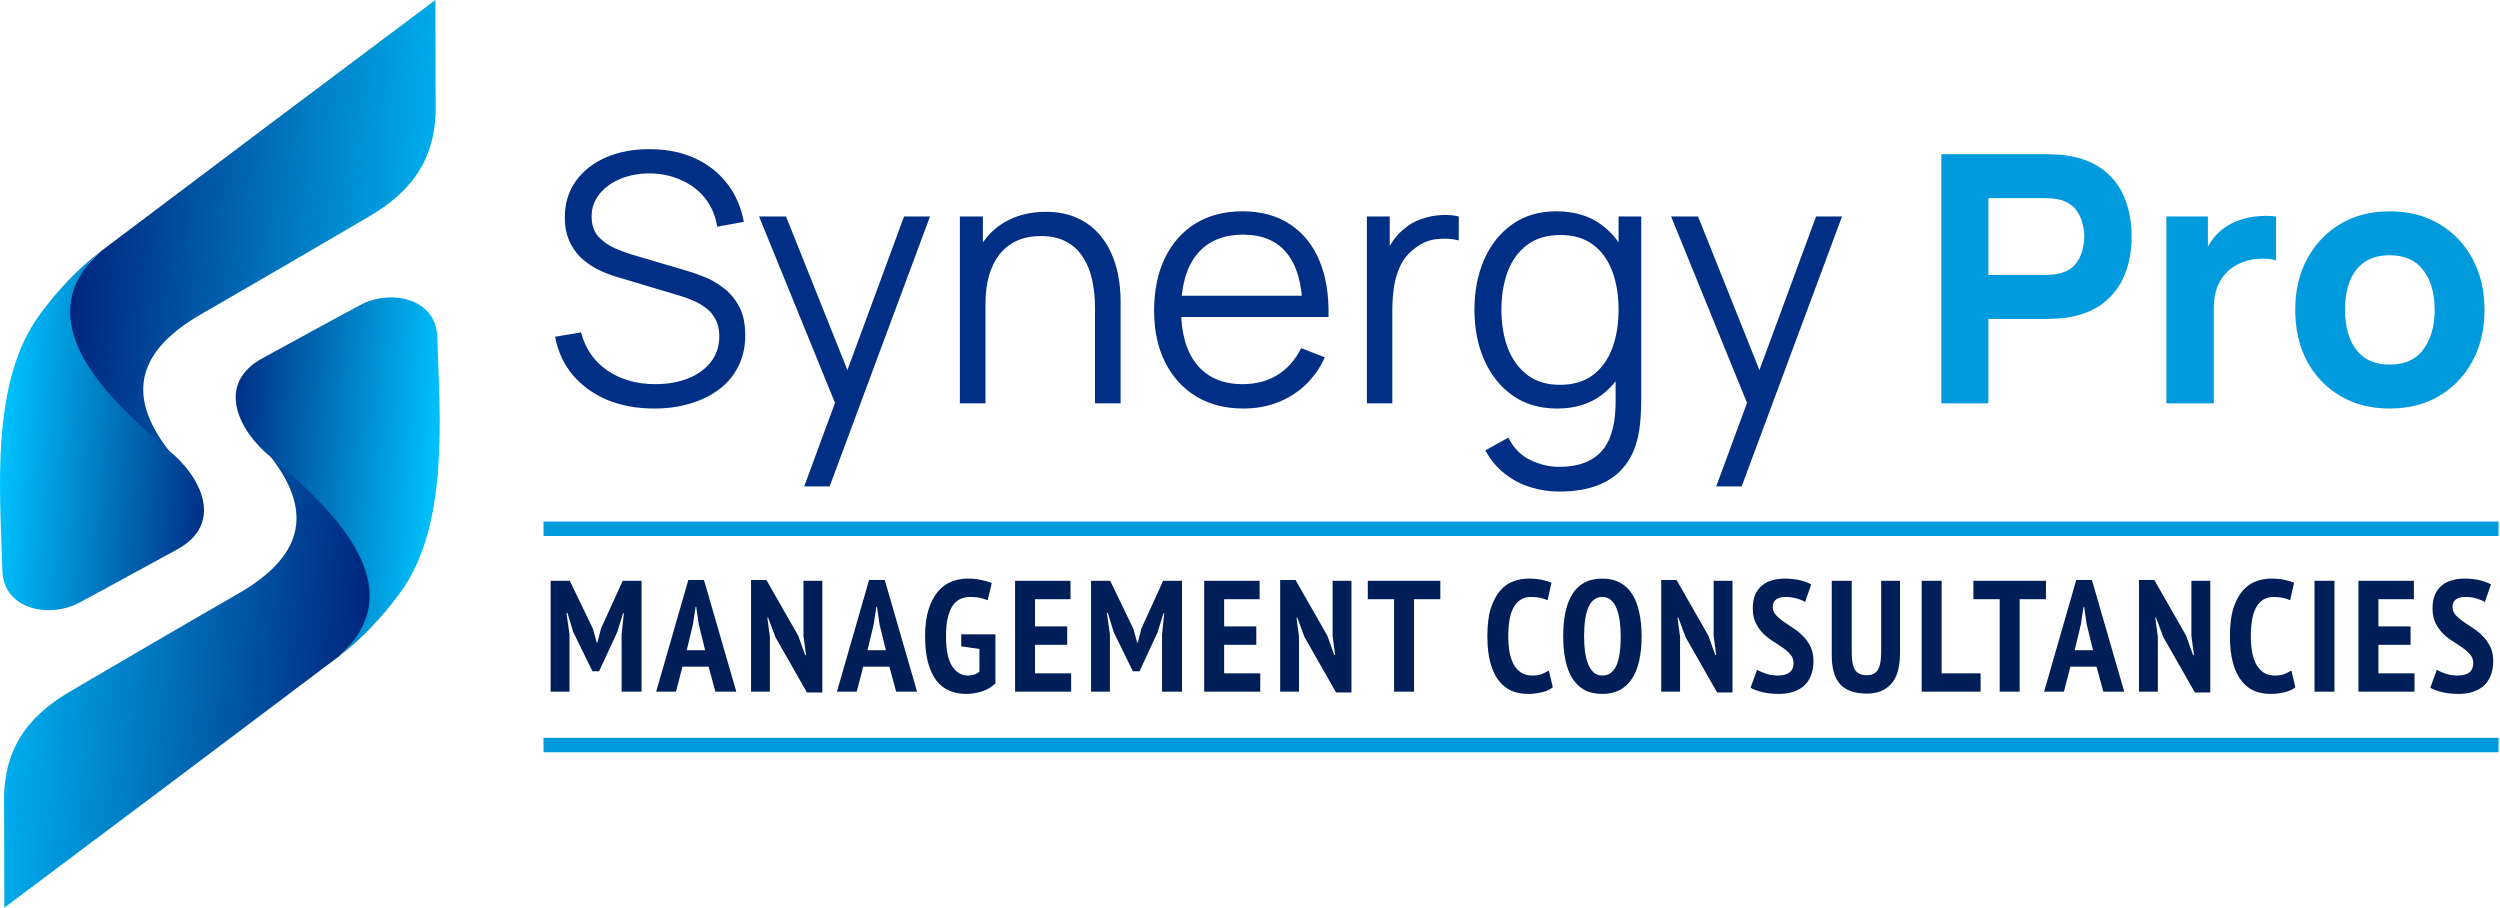 <?xml version="1.0" encoding="UTF-8"?>
<svg xmlns="http://www.w3.org/2000/svg" width="867" height="315" viewBox="0 0 867 315" fill="none">
  <g clip-path="url(#clip0_303_48)">
    <path d="M151.09 35.43C151.6 53.84 143.89 65.75 128.22 74.94C109.02 86.2 89.19 97.78 69.86 108.9C48.44 121.22 43.11 136.29 58.49 156.16C53.49 167.12 36.06 165.11 26.44 163.52C15.67 156.97 12.53 142.65 13.14 130.93C14.01 114.28 22.84 98.43 34.93 87.16C73.56 58.05 112.24 28.98 150.99 0C150.99 11.81 151.03 23.62 151.09 35.43Z" fill="url(#paint0_linear_303_48)"></path>
    <path d="M58.48 156.17C58.48 156.17 56.14 154.28 52.29 150.84C34.03 134.56 10.19 109.38 34.93 87.17C26.78 93.35 19.96 100.81 14.08 108.68C-3.42 132.12 -0.01 169.82 0.83 197.95C1.23 211.47 17.21 214.47 27.37 209.07C38.56 203.12 50.49 196.44 61.32 190.61C77.93 181.67 69.76 165.24 58.48 156.17Z" fill="url(#paint1_linear_303_48)"></path>
    <path d="M1.4 279.33C0.89 260.92 8.59 249.01 24.28 239.82C43.48 228.57 63.32 216.97 82.64 205.86C104.05 193.54 109.39 178.47 94.01 158.6C99.01 147.64 116.44 149.65 126.06 151.24C136.83 157.79 139.96 172.11 139.36 183.83C138.5 200.47 129.66 216.33 117.57 227.6C78.93 256.72 40.25 285.79 1.51 314.77C1.51 302.96 1.47 291.15 1.41 279.34L1.4 279.33Z" fill="url(#paint2_linear_303_48)"></path>
    <path d="M94.01 158.59C94.01 158.59 96.35 160.48 100.2 163.92C118.47 180.21 142.3 205.37 117.56 227.59C125.71 221.42 132.52 213.95 138.4 206.08C155.91 182.64 152.51 144.93 151.66 116.81C151.25 103.28 135.28 100.29 125.12 105.69C113.93 111.64 102 118.32 91.17 124.15C74.56 133.09 82.73 149.51 94.01 158.59Z" fill="url(#paint3_linear_303_48)"></path>
  </g>
  <path d="M226.89 141.68C220.85 141.68 215.41 140.68 210.57 138.68C205.77 136.64 201.79 133.76 198.63 130.04C195.51 126.32 193.47 121.9 192.51 116.78L201.51 115.28C202.95 120.88 205.99 125.28 210.63 128.48C215.27 131.64 220.81 133.22 227.25 133.22C231.49 133.22 235.29 132.56 238.65 131.24C242.01 129.88 244.65 127.96 246.57 125.48C248.49 123 249.45 120.06 249.45 116.66C249.45 114.42 249.05 112.52 248.25 110.96C247.45 109.36 246.39 108.04 245.07 107C243.75 105.96 242.31 105.1 240.75 104.42C239.19 103.7 237.67 103.12 236.19 102.68L214.29 96.14C211.65 95.38 209.21 94.42 206.97 93.26C204.73 92.06 202.77 90.64 201.09 89C199.45 87.32 198.17 85.36 197.25 83.12C196.33 80.88 195.87 78.32 195.87 75.44C195.87 70.56 197.15 66.34 199.71 62.78C202.27 59.22 205.77 56.48 210.21 54.56C214.65 52.64 219.71 51.7 225.39 51.74C231.15 51.74 236.29 52.76 240.81 54.8C245.37 56.84 249.13 59.76 252.09 63.56C255.05 67.32 257.01 71.78 257.97 76.94L248.73 78.62C248.13 74.86 246.75 71.6 244.59 68.84C242.43 66.08 239.67 63.96 236.31 62.48C232.99 60.96 229.33 60.18 225.33 60.14C221.45 60.14 217.99 60.8 214.95 62.12C211.95 63.4 209.57 65.16 207.81 67.4C206.05 69.64 205.17 72.2 205.17 75.08C205.17 78 205.97 80.34 207.57 82.1C209.21 83.86 211.21 85.24 213.57 86.24C215.97 87.24 218.29 88.06 220.53 88.7L237.45 93.68C239.21 94.16 241.27 94.86 243.63 95.78C246.03 96.66 248.35 97.94 250.59 99.62C252.87 101.26 254.75 103.42 256.23 106.1C257.71 108.78 258.45 112.18 258.45 116.3C258.45 120.3 257.65 123.88 256.05 127.04C254.49 130.2 252.27 132.86 249.39 135.02C246.55 137.18 243.21 138.82 239.37 139.94C235.57 141.1 231.41 141.68 226.89 141.68ZM278.903 168.68L291.443 134.66L291.623 144.74L263.243 75.08H272.603L295.883 133.34H292.043L313.523 75.08H322.523L287.723 168.68H278.903ZM379.745 139.88V106.82C379.745 103.22 379.405 99.92 378.725 96.92C378.045 93.88 376.945 91.24 375.425 89C373.945 86.72 372.005 84.96 369.605 83.72C367.245 82.48 364.365 81.86 360.965 81.86C357.845 81.86 355.085 82.4 352.685 83.48C350.325 84.56 348.325 86.12 346.685 88.16C345.085 90.16 343.865 92.6 343.025 95.48C342.185 98.36 341.765 101.64 341.765 105.32L335.525 103.94C335.525 97.3 336.685 91.72 339.005 87.2C341.325 82.68 344.525 79.26 348.605 76.94C352.685 74.62 357.365 73.46 362.645 73.46C366.525 73.46 369.905 74.06 372.785 75.26C375.705 76.46 378.165 78.08 380.165 80.12C382.205 82.16 383.845 84.5 385.085 87.14C386.325 89.74 387.225 92.52 387.785 95.48C388.345 98.4 388.625 101.32 388.625 104.24V139.88H379.745ZM332.885 139.88V75.08H340.865V91.04H341.765V139.88H332.885ZM431.263 141.68C424.943 141.68 419.463 140.28 414.823 137.48C410.223 134.68 406.643 130.74 404.083 125.66C401.523 120.58 400.243 114.62 400.243 107.78C400.243 100.7 401.503 94.58 404.023 89.42C406.543 84.26 410.083 80.28 414.643 77.48C419.243 74.68 424.663 73.28 430.903 73.28C437.303 73.28 442.763 74.76 447.283 77.72C451.803 80.64 455.223 84.84 457.543 90.32C459.863 95.8 460.923 102.34 460.723 109.94H451.723V106.82C451.563 98.42 449.743 92.08 446.263 87.8C442.823 83.52 437.783 81.38 431.143 81.38C424.183 81.38 418.843 83.64 415.123 88.16C411.443 92.68 409.603 99.12 409.603 107.48C409.603 115.64 411.443 121.98 415.123 126.5C418.843 130.98 424.103 133.22 430.903 133.22C435.543 133.22 439.583 132.16 443.023 130.04C446.503 127.88 449.243 124.78 451.243 120.74L459.463 123.92C456.903 129.56 453.123 133.94 448.123 137.06C443.163 140.14 437.543 141.68 431.263 141.68ZM406.483 109.94V102.56H455.983V109.94H406.483ZM474.038 139.88V75.08H481.958V90.68L480.398 88.64C481.118 86.72 482.058 84.96 483.218 83.36C484.378 81.72 485.638 80.38 486.998 79.34C488.678 77.86 490.638 76.74 492.878 75.98C495.118 75.18 497.378 74.72 499.658 74.6C501.938 74.44 504.018 74.6 505.898 75.08V83.36C503.538 82.76 500.958 82.62 498.158 82.94C495.358 83.26 492.778 84.38 490.418 86.3C488.258 87.98 486.638 90 485.558 92.36C484.478 94.68 483.758 97.16 483.398 99.8C483.038 102.4 482.858 104.98 482.858 107.54V139.88H474.038ZM540.677 170.48C537.357 170.48 534.077 169.98 530.837 168.98C527.637 168.02 524.677 166.48 521.957 164.36C519.237 162.28 516.957 159.56 515.117 156.2L523.097 151.76C524.897 155.36 527.417 157.94 530.657 159.5C533.937 161.1 537.277 161.9 540.677 161.9C545.357 161.9 549.137 161.02 552.017 159.26C554.937 157.54 557.057 154.98 558.377 151.58C559.697 148.18 560.337 143.94 560.297 138.86V121.58H561.317V75.08H569.177V138.98C569.177 140.82 569.117 142.58 568.997 144.26C568.917 145.98 568.737 147.66 568.457 149.3C567.697 154.14 566.117 158.12 563.717 161.24C561.357 164.36 558.237 166.68 554.357 168.2C550.517 169.72 545.957 170.48 540.677 170.48ZM540.077 141.68C534.037 141.68 528.877 140.18 524.597 137.18C520.317 134.14 517.037 130.04 514.757 124.88C512.477 119.72 511.337 113.9 511.337 107.42C511.337 100.98 512.457 95.18 514.697 90.02C516.977 84.86 520.237 80.78 524.477 77.78C528.717 74.78 533.797 73.28 539.717 73.28C545.797 73.28 550.917 74.76 555.077 77.72C559.237 80.68 562.377 84.74 564.497 89.9C566.657 95.02 567.737 100.86 567.737 107.42C567.737 113.86 566.677 119.68 564.557 124.88C562.437 130.04 559.317 134.14 555.197 137.18C551.077 140.18 546.037 141.68 540.077 141.68ZM540.977 133.46C545.577 133.46 549.377 132.34 552.377 130.1C555.377 127.86 557.617 124.78 559.097 120.86C560.577 116.9 561.317 112.42 561.317 107.42C561.317 102.34 560.577 97.86 559.097 93.98C557.617 90.06 555.377 87 552.377 84.8C549.417 82.6 545.677 81.5 541.157 81.5C536.517 81.5 532.677 82.64 529.637 84.92C526.597 87.2 524.337 90.3 522.857 94.22C521.417 98.14 520.697 102.54 520.697 107.42C520.697 112.34 521.437 116.78 522.917 120.74C524.437 124.66 526.697 127.76 529.697 130.04C532.697 132.32 536.457 133.46 540.977 133.46ZM595.193 168.68L607.733 134.66L607.913 144.74L579.533 75.08H588.893L612.173 133.34H608.333L629.813 75.08H638.813L604.013 168.68H595.193Z" fill="#012F85"></path>
  <path d="M673.257 139.88V53.48H709.737C710.577 53.48 711.697 53.52 713.097 53.6C714.537 53.64 715.817 53.76 716.937 53.96C722.097 54.76 726.317 56.46 729.597 59.06C732.917 61.66 735.357 64.94 736.917 68.9C738.477 72.82 739.257 77.2 739.257 82.04C739.257 86.88 738.457 91.28 736.857 95.24C735.297 99.16 732.857 102.42 729.537 105.02C726.257 107.62 722.057 109.32 716.937 110.12C715.817 110.28 714.537 110.4 713.097 110.48C711.657 110.56 710.537 110.6 709.737 110.6H689.577V139.88H673.257ZM689.577 95.36H709.017C709.857 95.36 710.777 95.32 711.777 95.24C712.777 95.16 713.697 95 714.537 94.76C716.737 94.16 718.437 93.16 719.637 91.76C720.837 90.32 721.657 88.74 722.097 87.02C722.577 85.26 722.817 83.6 722.817 82.04C722.817 80.48 722.577 78.84 722.097 77.12C721.657 75.36 720.837 73.78 719.637 72.38C718.437 70.94 716.737 69.92 714.537 69.32C713.697 69.08 712.777 68.92 711.777 68.84C710.777 68.76 709.857 68.72 709.017 68.72H689.577V95.36ZM751.304 139.88V75.08H765.704V90.92L764.144 88.88C764.984 86.64 766.104 84.6 767.504 82.76C768.904 80.92 770.624 79.4 772.664 78.2C774.224 77.24 775.924 76.5 777.764 75.98C779.604 75.42 781.504 75.08 783.464 74.96C785.424 74.8 787.384 74.84 789.344 75.08V90.32C787.544 89.76 785.444 89.58 783.044 89.78C780.684 89.94 778.544 90.48 776.624 91.4C774.704 92.28 773.084 93.46 771.764 94.94C770.444 96.38 769.444 98.1 768.764 100.1C768.084 102.06 767.744 104.28 767.744 106.76V139.88H751.304ZM828.745 141.68C822.225 141.68 816.505 140.22 811.585 137.3C806.665 134.38 802.825 130.36 800.065 125.24C797.345 120.08 795.985 114.16 795.985 107.48C795.985 100.72 797.385 94.78 800.185 89.66C802.985 84.5 806.845 80.48 811.765 77.6C816.685 74.72 822.345 73.28 828.745 73.28C835.265 73.28 840.985 74.74 845.905 77.66C850.865 80.58 854.725 84.62 857.485 89.78C860.245 94.9 861.625 100.8 861.625 107.48C861.625 114.2 860.225 120.14 857.425 125.3C854.665 130.42 850.805 134.44 845.845 137.36C840.925 140.24 835.225 141.68 828.745 141.68ZM828.745 126.44C833.985 126.44 837.885 124.68 840.445 121.16C843.045 117.6 844.345 113.04 844.345 107.48C844.345 101.72 843.025 97.12 840.385 93.68C837.785 90.24 833.905 88.52 828.745 88.52C825.185 88.52 822.265 89.32 819.985 90.92C817.705 92.52 816.005 94.74 814.885 97.58C813.805 100.42 813.265 103.72 813.265 107.48C813.265 113.28 814.565 117.9 817.165 121.34C819.805 124.74 823.665 126.44 828.745 126.44Z" fill="#019ADC"></path>
  <rect x="188.49" y="180.88" width="678" height="5" fill="#019ADC"></rect>
  <path d="M215.575 220.047L216.344 212.685H216.07L214.037 219.278L207.774 232.793H205.466L198.819 219.223L196.786 212.575H196.456L197.5 219.992V239.88H190.962V201.422H197.61L205.631 218.069L206.95 222.849H207.17L208.433 217.959L215.96 201.422H222.498V239.88H215.575V220.047ZM245.741 231.2H236.676L234.423 239.88H227.556L238.708 201.147H244.147L255.355 239.88H248.103L245.741 231.2ZM238.159 225.486H244.532L242.334 216.531L241.455 210.487H241.236L240.302 216.586L238.159 225.486ZM268.924 220.981L266.397 214.223H266.122L267.001 220.871V239.88H260.463V201.147H265.792L276.835 220.486L279.198 227.134H279.527L278.648 220.596V201.422H285.186V240.155H279.857L268.924 220.981ZM308.428 231.2H299.363L297.11 239.88H290.243L301.395 201.147H306.835L318.042 239.88H310.79L308.428 231.2ZM300.846 225.486H307.219L305.022 216.531L304.142 210.487H303.923L302.989 216.586L300.846 225.486ZM333.349 219.992H345.216V237.023C343.861 238.305 342.268 239.239 340.436 239.825C338.641 240.374 336.847 240.649 335.052 240.649C332.891 240.649 330.932 240.265 329.174 239.495C327.415 238.726 325.914 237.536 324.668 235.924C323.46 234.276 322.508 232.207 321.812 229.716C321.152 227.189 320.823 224.167 320.823 220.651C320.823 216.988 321.226 213.893 322.031 211.366C322.837 208.839 323.899 206.788 325.218 205.213C326.573 203.601 328.13 202.448 329.888 201.752C331.682 201.019 333.569 200.653 335.547 200.653C337.305 200.653 338.898 200.818 340.326 201.147C341.791 201.44 343 201.788 343.952 202.191L342.524 208.18C341.791 207.85 340.931 207.575 339.942 207.356C338.989 207.136 337.817 207.026 336.426 207.026C335.144 207.026 333.972 207.282 332.909 207.795C331.884 208.308 331.005 209.114 330.272 210.213C329.576 211.311 329.027 212.74 328.624 214.498C328.258 216.219 328.075 218.289 328.075 220.706C328.075 225.358 328.771 228.782 330.162 230.98C331.591 233.177 333.459 234.276 335.766 234.276C336.499 234.276 337.195 234.166 337.854 233.947C338.55 233.727 339.154 233.379 339.667 232.903V225.046L333.349 224.167V219.992ZM352.026 201.422H371.255V207.795H358.948V217.245H370.101V223.618H358.948V233.507H371.475V239.88H352.026V201.422ZM402.993 220.047L403.762 212.685H403.487L401.455 219.278L395.191 232.793H392.884L386.236 219.223L384.203 212.575H383.874L384.918 219.992V239.88H378.38V201.422H385.028L393.049 218.069L394.367 222.849H394.587L395.851 217.959L403.377 201.422H409.915V239.88H402.993V220.047ZM417.61 201.422H436.839V207.795H424.533V217.245H435.685V223.618H424.533V233.507H437.059V239.88H417.61V201.422ZM452.425 220.981L449.898 214.223H449.623L450.502 220.871V239.88H443.964V201.147H449.293L460.336 220.486L462.699 227.134H463.028L462.149 220.596V201.422H468.687V240.155H463.358L452.425 220.981ZM499.51 207.795H490.39V239.88H483.468V207.795H474.348V201.422H499.51V207.795ZM538.506 238.342C537.554 239.147 536.272 239.733 534.66 240.1C533.085 240.466 531.51 240.649 529.935 240.649C527.958 240.649 526.108 240.32 524.386 239.66C522.702 238.964 521.218 237.829 519.936 236.254C518.654 234.679 517.647 232.61 516.915 230.046C516.182 227.482 515.816 224.332 515.816 220.596C515.816 216.714 516.219 213.491 517.025 210.927C517.867 208.363 518.947 206.33 520.266 204.828C521.621 203.29 523.16 202.21 524.881 201.587C526.602 200.964 528.342 200.653 530.1 200.653C531.895 200.653 533.452 200.8 534.77 201.093C536.125 201.386 537.224 201.715 538.066 202.081L536.693 208.18C535.997 207.814 535.173 207.539 534.221 207.356C533.305 207.136 532.206 207.026 530.924 207.026C528.397 207.026 526.456 208.125 525.101 210.322C523.746 212.52 523.068 215.963 523.068 220.651C523.068 222.666 523.214 224.515 523.507 226.2C523.837 227.848 524.332 229.277 524.991 230.485C525.687 231.694 526.547 232.628 527.573 233.287C528.635 233.947 529.899 234.276 531.364 234.276C532.646 234.276 533.745 234.111 534.66 233.782C535.576 233.415 536.4 232.994 537.133 232.518L538.506 238.342ZM542.116 220.651C542.116 214.132 543.233 209.169 545.467 205.762C547.702 202.356 551.108 200.653 555.686 200.653C558.067 200.653 560.118 201.129 561.84 202.081C563.561 202.997 564.971 204.334 566.07 206.092C567.169 207.814 567.974 209.92 568.487 212.41C569.037 214.864 569.311 217.611 569.311 220.651C569.311 227.171 568.158 232.133 565.85 235.54C563.579 238.946 560.191 240.649 555.686 240.649C553.269 240.649 551.2 240.191 549.478 239.276C547.793 238.323 546.401 236.987 545.303 235.265C544.204 233.507 543.398 231.401 542.885 228.947C542.373 226.456 542.116 223.691 542.116 220.651ZM549.368 220.651C549.368 222.592 549.478 224.405 549.698 226.09C549.918 227.738 550.284 229.167 550.797 230.375C551.309 231.584 551.95 232.536 552.72 233.232C553.525 233.928 554.514 234.276 555.686 234.276C557.811 234.276 559.404 233.196 560.466 231.035C561.528 228.874 562.059 225.413 562.059 220.651C562.059 218.783 561.949 217.025 561.73 215.377C561.51 213.692 561.144 212.245 560.631 211.037C560.155 209.791 559.514 208.821 558.708 208.125C557.902 207.392 556.895 207.026 555.686 207.026C551.474 207.026 549.368 211.568 549.368 220.651ZM584.57 220.981L582.043 214.223H581.768L582.647 220.871V239.88H576.109V201.147H581.438L592.481 220.486L594.844 227.134H595.173L594.294 220.596V201.422H600.832V240.155H595.503L584.57 220.981ZM621.986 229.991C621.986 228.819 621.638 227.83 620.942 227.024C620.246 226.182 619.367 225.394 618.305 224.662C617.28 223.929 616.144 223.178 614.899 222.409C613.69 221.64 612.555 220.743 611.493 219.717C610.467 218.692 609.606 217.483 608.91 216.091C608.215 214.699 607.867 212.996 607.867 210.982C607.867 209.114 608.141 207.539 608.691 206.257C609.277 204.938 610.064 203.876 611.053 203.07C612.042 202.228 613.214 201.624 614.569 201.257C615.924 200.854 617.371 200.653 618.91 200.653C620.777 200.653 622.517 200.836 624.129 201.202C625.74 201.569 627.077 202.063 628.139 202.686L625.997 208.784C625.374 208.345 624.44 207.942 623.195 207.575C621.986 207.209 620.668 207.026 619.239 207.026C617.811 207.026 616.712 207.319 615.943 207.905C615.174 208.491 614.789 209.352 614.789 210.487C614.789 211.513 615.137 212.428 615.833 213.234C616.529 214.003 617.39 214.754 618.415 215.487C619.477 216.219 620.613 216.988 621.821 217.794C623.067 218.563 624.202 219.479 625.228 220.541C626.29 221.567 627.169 222.794 627.865 224.222C628.561 225.614 628.909 227.28 628.909 229.222C628.909 231.163 628.616 232.848 628.03 234.276C627.48 235.705 626.674 236.895 625.612 237.847C624.587 238.763 623.341 239.459 621.876 239.935C620.411 240.411 618.781 240.649 616.987 240.649C614.716 240.649 612.72 240.429 610.998 239.99C609.313 239.55 608.013 239.056 607.097 238.507L609.35 232.298C610.083 232.738 611.09 233.177 612.372 233.617C613.654 234.056 615.027 234.276 616.492 234.276C620.155 234.276 621.986 232.848 621.986 229.991ZM652.393 201.422H658.931V226.365C658.931 231.346 657.905 234.954 655.854 237.188C653.839 239.422 651.038 240.539 647.448 240.539C643.236 240.539 640.141 239.459 638.163 237.298C636.222 235.1 635.251 231.767 635.251 227.299V201.422H642.174V226.09C642.174 229.093 642.577 231.2 643.383 232.408C644.188 233.58 645.525 234.166 647.393 234.166C649.188 234.166 650.47 233.544 651.239 232.298C652.008 231.016 652.393 228.947 652.393 226.09V201.422ZM686.876 239.88H666.438V201.422H673.36V233.507H686.876V239.88ZM709.537 207.795H700.417V239.88H693.495V207.795H684.375V201.422H709.537V207.795ZM727.075 231.2H718.01L715.758 239.88H708.89L720.043 201.147H725.482L736.69 239.88H729.438L727.075 231.2ZM719.493 225.486H725.866L723.669 216.531L722.79 210.487H722.57L721.636 216.586L719.493 225.486ZM750.258 220.981L747.731 214.223H747.456L748.336 220.871V239.88H741.798V201.147H747.127L758.17 220.486L760.532 227.134H760.862L759.983 220.596V201.422H766.521V240.155H761.191L750.258 220.981ZM796.025 238.342C795.073 239.147 793.791 239.733 792.18 240.1C790.605 240.466 789.03 240.649 787.455 240.649C785.477 240.649 783.627 240.32 781.906 239.66C780.221 238.964 778.738 237.829 777.456 236.254C776.174 234.679 775.167 232.61 774.434 230.046C773.702 227.482 773.335 224.332 773.335 220.596C773.335 216.714 773.738 213.491 774.544 210.927C775.386 208.363 776.467 206.33 777.785 204.828C779.141 203.29 780.679 202.21 782.4 201.587C784.122 200.964 785.862 200.653 787.62 200.653C789.414 200.653 790.971 200.8 792.289 201.093C793.645 201.386 794.743 201.715 795.586 202.081L794.212 208.18C793.516 207.814 792.692 207.539 791.74 207.356C790.824 207.136 789.726 207.026 788.444 207.026C785.916 207.026 783.975 208.125 782.62 210.322C781.265 212.52 780.587 215.963 780.587 220.651C780.587 222.666 780.734 224.515 781.027 226.2C781.356 227.848 781.851 229.277 782.51 230.485C783.206 231.694 784.067 232.628 785.092 233.287C786.155 233.947 787.418 234.276 788.883 234.276C790.165 234.276 791.264 234.111 792.18 233.782C793.095 233.415 793.919 232.994 794.652 232.518L796.025 238.342ZM802.675 201.422H809.597V239.88H802.675V201.422ZM817.909 201.422H837.137V207.795H824.831V217.245H835.984V223.618H824.831V233.507H837.357V239.88H817.909V201.422ZM857.723 229.991C857.723 228.819 857.375 227.83 856.679 227.024C855.983 226.182 855.104 225.394 854.042 224.662C853.016 223.929 851.881 223.178 850.636 222.409C849.427 221.64 848.291 220.743 847.229 219.717C846.204 218.692 845.343 217.483 844.647 216.091C843.951 214.699 843.603 212.996 843.603 210.982C843.603 209.114 843.878 207.539 844.427 206.257C845.013 204.938 845.801 203.876 846.79 203.07C847.779 202.228 848.951 201.624 850.306 201.257C851.661 200.854 853.108 200.653 854.646 200.653C856.514 200.653 858.254 200.836 859.865 201.202C861.477 201.569 862.814 202.063 863.876 202.686L861.733 208.784C861.111 208.345 860.177 207.942 858.931 207.575C857.723 207.209 856.404 207.026 854.976 207.026C853.547 207.026 852.449 207.319 851.679 207.905C850.91 208.491 850.526 209.352 850.526 210.487C850.526 211.513 850.874 212.428 851.57 213.234C852.265 214.003 853.126 214.754 854.152 215.487C855.214 216.219 856.349 216.988 857.558 217.794C858.803 218.563 859.939 219.479 860.964 220.541C862.026 221.567 862.905 222.794 863.601 224.222C864.297 225.614 864.645 227.28 864.645 229.222C864.645 231.163 864.352 232.848 863.766 234.276C863.217 235.705 862.411 236.895 861.349 237.847C860.323 238.763 859.078 239.459 857.613 239.935C856.148 240.411 854.518 240.649 852.723 240.649C850.452 240.649 848.456 240.429 846.735 239.99C845.05 239.55 843.75 239.056 842.834 238.507L845.087 232.298C845.819 232.738 846.826 233.177 848.108 233.617C849.39 234.056 850.764 234.276 852.229 234.276C855.891 234.276 857.723 232.848 857.723 229.991Z" fill="#001E57"></path>
  <rect x="188.49" y="255.88" width="678" height="5" fill="#019ADC"></rect>
  <defs>
    <linearGradient id="paint0_linear_303_48" x1="168.71" y1="87.4" x2="15.14" y2="77.06" gradientUnits="userSpaceOnUse">
      <stop stop-color="#00C4FF"></stop>
      <stop offset="1" stop-color="#001973"></stop>
    </linearGradient>
    <linearGradient id="paint1_linear_303_48" x1="83.74" y1="153.31" x2="-0.06" y2="147.67" gradientUnits="userSpaceOnUse">
      <stop stop-color="#001973"></stop>
      <stop offset="1" stop-color="#00C4FF"></stop>
    </linearGradient>
    <linearGradient id="paint2_linear_303_48" x1="-16.21" y1="227.36" x2="137.35" y2="237.7" gradientUnits="userSpaceOnUse">
      <stop stop-color="#00C4FF"></stop>
      <stop offset="1" stop-color="#001973"></stop>
    </linearGradient>
    <linearGradient id="paint3_linear_303_48" x1="68.74" y1="161.45" x2="152.54" y2="167.09" gradientUnits="userSpaceOnUse">
      <stop stop-color="#001973"></stop>
      <stop offset="1" stop-color="#00C4FF"></stop>
    </linearGradient>
    <clipPath id="clip0_303_48">
      <rect width="152.49" height="314.76" fill="white"></rect>
    </clipPath>
  </defs>
</svg>
